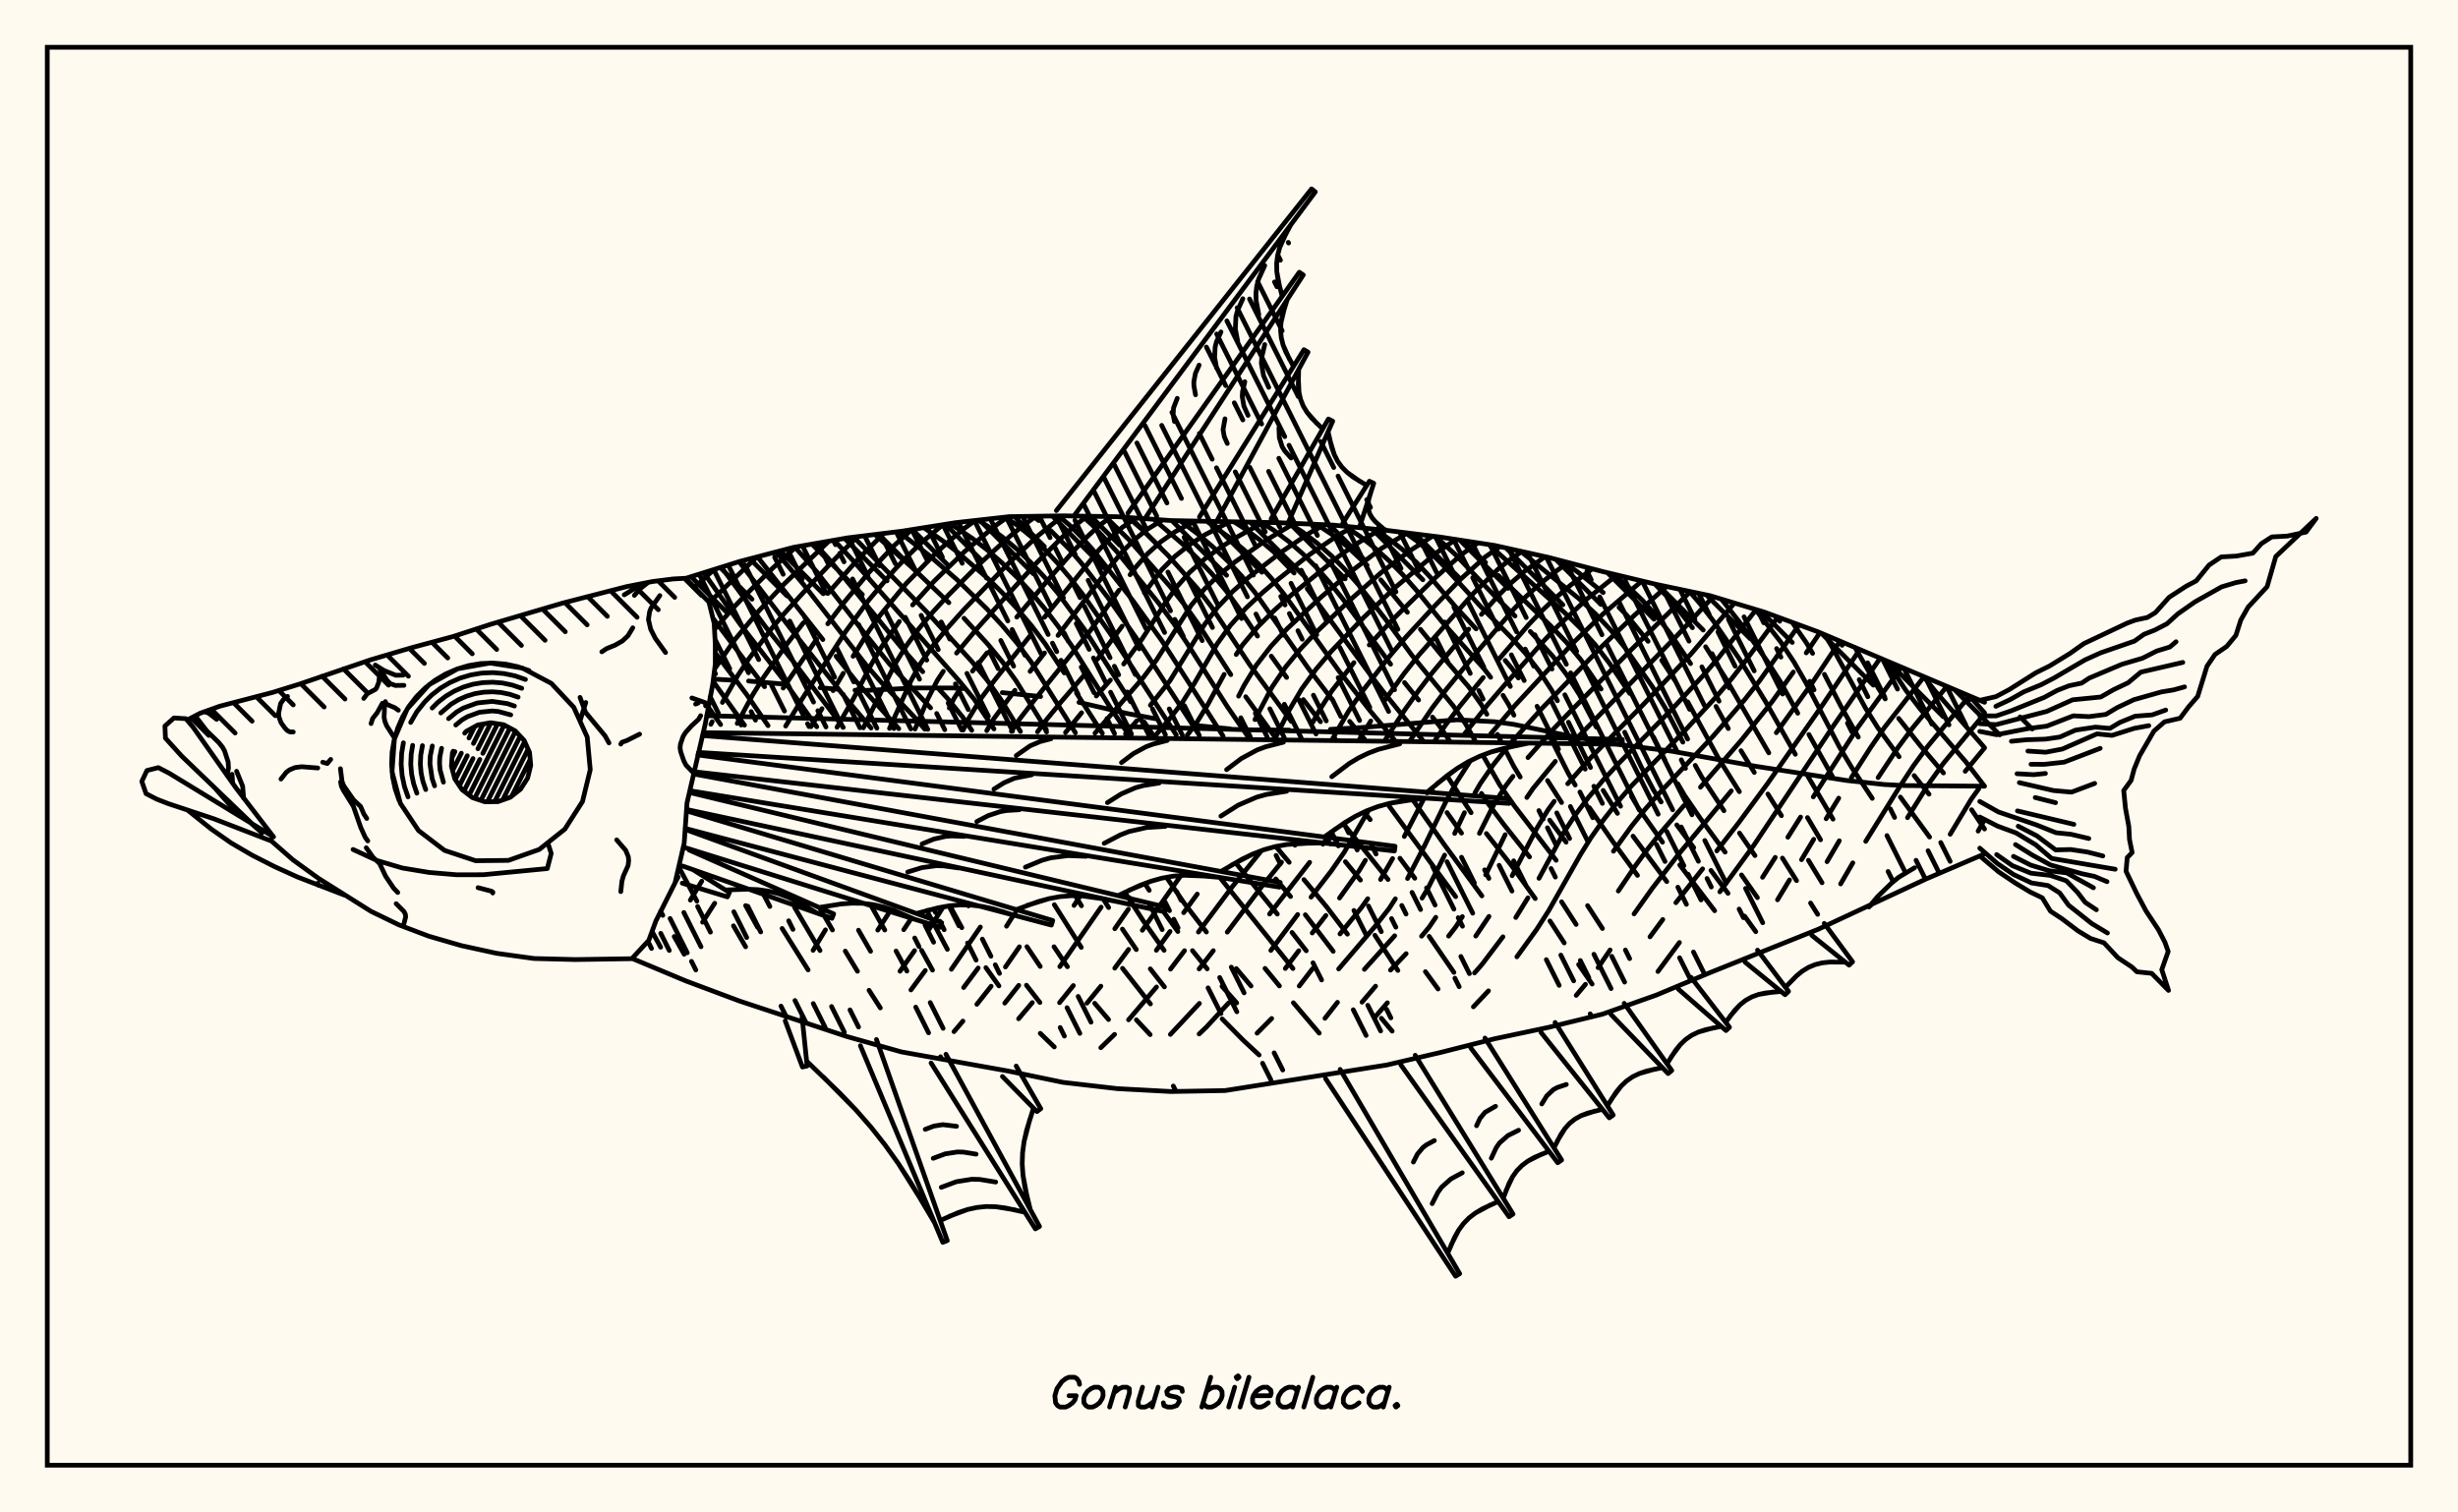 <svg xmlns="http://www.w3.org/2000/svg" width="520" height="320"><rect x="0" y="0" width="520" height="320" fill="floralwhite"/><rect x="10" y="10" width="500" height="300" stroke="black" stroke-width="1" fill="none"/><path stroke="black" stroke-width="1" fill="none" stroke-linecap="round" stroke-linejoin="round" d="
M 145.05 122.37 156.49 118.79 167.9 115.8 179.31 113.8 190.71 112.4 202.12 110.59 213.52 109.31 224.93 109.14 236.34 109.32 247.74 110.14 270.55 110.59 281.96 111.09 293.36 112.21 304.77 113.64 316.18 115.4 327.58 117.93 338.99 120.91 350.39 123.64 361.8 126.04 373.21 129.49 384.61 133.68 419.84 148.59 
M 419.84 180.67 407.42 185.99 384.61 196.63 361.8 205.77 350.39 210.54 338.99 214.58 327.58 217.37 316.18 219.78 304.77 222.67 293.36 225.33 259.15 230.74 247.74 230.94 236.34 230.33 224.93 229.01 213.52 226.65 190.71 222.56 179.31 219.35 156.49 211.81 145.09 207.54 133.71 202.78 
M 419.84 166.34 402.96 166.21 398.7 165.99 390.65 165.13 371.26 162.1 353.71 158.94 340.62 157.3 332.24 155.75 320.15 153.24 316.19 152.7 308.23 152.29 287.89 153.94 281.45 154.31 
M 272.78 154.47 264.33 154.43 
M 260.3 154.22 252.47 153.44 
M 244.54 152.08 238.46 150.96 228.25 148.6 
M 220.15 147.37 212.04 146.54 
M 203.73 145.69 201.65 145.56 193.72 145.56 182.71 146.1 180.88 146.03 
M 177.2 145.82 173.49 145.51 
M 165.95 144.75 158.36 144.09 
M 154.56 143.89 150.92 143.68 
M 138 197.17 139.76 200.41 
M 139.75 192.78 140.22 193.67 
M 142.63 198.14 144.74 201.9 
M 143.6 183.42 147.43 190.66 
M 155.17 195.88 157.74 200.32 
M 157.74 191.6 160.29 196.22 
M 161.05 188.33 162.87 191.79 
M 165.46 196.44 170.96 205.21 
M 168.07 191.93 173.48 201.11 
M 149.81 149.57 152.45 153.3 
M 173.4 192.1 176.11 196.76 
M 178.82 201.23 181.4 205.5 
M 183.85 209.52 186.24 213.25 
M 150.86 144.16 157.5 153.42 
M 181.62 196.81 184.18 201.27 
M 151.32 138.13 157.97 146.96 162.49 153.53 
M 184.12 191.32 187.18 196.77 
M 189.57 201.22 191.86 205.46 
M 145.12 122.35 145.31 122.64 
M 150.82 130.79 161.74 145.29 
M 194.97 201.08 197.28 205.26 
M 148.88 121.17 156.61 132.11 165.61 143.66 172.79 153.77 
M 196.07 192.65 200.42 200.86 
M 152.61 120.01 162.04 132.74 168 140.18 178.4 153.9 
M 201.04 191.8 203.48 196.28 
M 208.57 204.73 211.33 208.59 
M 220.07 218.63 223.04 221.51 
M 156.36 118.83 167.43 133.23 179.18 148.04 184.28 154.03 
M 206.38 191.61 206.38 191.61 
M 217.15 208.45 220 212.11 
M 160.25 117.81 174.08 135.32 
M 176.87 138.85 181.22 144.27 190.14 154.17 
M 217.25 200.29 220.06 204.48 
M 164.18 116.77 170.07 123.76 183.16 140.61 186.28 144.19 193.45 151.72 195.65 154.29 
M 222.98 200.31 225.82 204.54 
M 231.59 212.27 234.52 215.71 
M 168.16 115.75 172.76 120.95 182.6 133.59 188.16 140.46 196.87 149.77 
M 223.05 191.41 228.75 200.45 
M 240.41 215.78 243.32 218.9 
M 172.37 115.02 175.35 118.28 190.44 136.71 195.21 142.12 
M 198.71 145.89 200.5 147.82 203.79 151.88 205.58 154.52 
M 227.49 189.52 228.79 191.64 
M 237.47 204.87 243.38 212.41 
M 176.46 114.3 180.25 118.39 202.81 143.94 206.08 147.92 210.28 154.23 
M 233.37 190.16 234.54 192.02 
M 237.45 196.57 240.39 200.91 
M 243.35 204.99 246.34 208.8 
M 180.61 113.64 196.02 129.42 205.69 140.07 208.9 143.99 211.76 148.04 215.88 154.76 
M 237.96 188.79 241.79 194.72 246.27 201.07 
M 258.55 215.58 263.03 220.11 266.37 223.21 
M 185.1 113.09 193.29 120.38 200.74 127.52 
M 203.94 130.8 208.88 136.19 212.08 140.05 214.94 144.03 221.37 154.43 
M 242.19 186.93 243.13 188.38 
M 246.13 192.86 249.18 197.09 
M 252.27 201.13 255.39 204.99 
M 258.52 208.68 261.63 212.19 
M 190.09 112.48 196.33 117.32 202.41 122.6 208.83 128.88 212.08 132.4 215.23 136.15 218.15 140.06 227.5 155.02 
M 246.78 185.63 250.5 191.06 255.22 197.19 
M 261.54 204.93 264.66 208.61 
M 195.44 111.65 199.46 114.44 202.53 116.8 208.83 122.26 212.02 125.39 215.16 128.76 218.2 132.36 221.09 136.18 225.15 142.38 
M 227.74 146.64 233.21 155.15 
M 267.62 204.89 270.67 208.6 
M 273.62 212.16 279.09 218.59 
M 201.03 110.77 205.76 113.95 208.88 116.38 211.99 119.09 215.08 122.07 218.1 125.3 221.01 128.76 223.88 132.54 226.72 136.63 234.84 149.62 238.66 155.28 
M 258.05 185.63 273.53 204.92 
M 206.91 110.05 208.97 111.35 212.04 113.6 215.07 116.14 218.02 118.96 220.9 122.04 223.73 125.4 229.42 133.16 239.2 148.48 
M 242.05 152.74 243.85 155.4 
M 261.4 182.55 270.22 193.4 
M 273.33 197.28 276.34 201.16 
M 212.65 109.41 215.15 111.1 218.05 113.46 220.87 116.1 223.61 119.01 226.33 122.22 229.09 125.8 234.87 134.04 248.85 155.51 
M 269.89 185.95 273.02 189.69 
M 276.15 193.54 282.05 201.28 
M 292.23 215.44 294.52 218.17 
M 218.55 109.24 219.75 110.14 
M 222.28 112.26 226.21 116.18 228.81 119.19 234.33 126.37 240.34 134.94 253.4 155.07 
M 269.9 179.09 272.73 182.45 
M 275.85 186.1 280.6 191.8 285.05 197.65 
M 223.95 109.15 226.27 111.11 228.74 113.57 231.23 116.35 239.62 127.01 245.86 135.66 258.75 155.74 
M 290.87 197.88 295.73 205.33 
M 229.01 109.2 231.25 111.24 236.21 116.64 245.09 127.58 248.21 131.78 251.11 136.07 259.6 149.44 264.02 155.86 
M 280.18 177.06 281.48 178.58 
M 284.62 182.31 287.81 186.21 
M 301.55 205.58 304.23 209.25 
M 233.81 109.28 238.72 114.07 247.53 124.09 250.63 128.02 253.53 132.09 260.38 142.74 
M 263.54 147.41 269.75 155.99 
M 284.18 174.27 293.64 186.08 
M 302.34 198.11 307.58 205.74 
M 238.74 109.5 241.41 111.85 247.13 117.54 253.35 124.55 256.26 128.35 264.4 140.66 273.17 152.63 
M 288.58 171.81 289.87 173.42 
M 296.16 181.58 299.31 185.82 
M 244.1 109.88 250.15 115.07 253.31 118.12 256.43 121.45 259.37 124.97 262.07 128.66 266.03 134.58 
M 268.94 138.82 272.19 143.33 
M 275.72 148.02 279.36 152.7 
M 293.54 170.09 307.95 189.72 
M 249.69 110.18 253.37 112.96 256.58 115.7 259.75 118.72 262.74 121.95 265.5 125.37 276.85 141.5 282.04 148.29 
M 285.52 152.62 288.7 156.43 
M 298.85 169.18 305.51 178.65 313.5 189.55 
M 255.28 110.28 259.9 113.59 263.12 116.29 266.17 119.24 269 122.39 271.69 125.78 283.3 142.01 289.93 150.49 295.02 156.57 
M 302.76 166.88 303.29 167.69 
M 306.12 171.92 309.19 176.27 
M 261.04 110.39 263.14 111.74 266.38 114.13 269.47 116.77 273.78 121.24 
M 276.54 124.54 289.63 142.39 292.74 146.47 301.04 156.71 
M 306.1 164.13 311.22 171.95 
M 314.45 176.35 319.72 183.07 324.79 190.12 
M 327.9 194.85 330.92 199.5 
M 333.96 204.07 336.82 208.21 
M 266.86 110.51 269.48 112.2 272.6 114.54 275.62 117.18 278.52 120.1 281.34 123.3 284.13 126.8 294.19 140.53 
M 297.13 144.41 300.11 148.11 
M 303.04 151.71 304.47 153.52 306.74 156.84 
M 313.41 167.87 314.84 170.04 318.15 174.46 323.58 181.3 
M 330.36 190.8 333.44 195.59 
M 272.7 110.69 275.63 112.6 278.71 114.97 281.7 117.62 284.61 120.57 287.47 123.81 293.12 131.03 298.7 138.65 307.5 149.42 310.08 153.21 312.2 156.97 
M 313.69 159.77 317.29 166.09 320.38 170.51 329.21 182.02 
M 335.86 191.61 339 196.45 
M 278.58 110.95 281.72 113.04 284.77 115.42 289.21 119.58 
M 292.11 122.68 297.74 129.55 
M 300.49 133.14 304.79 138.43 310.73 145.35 313.38 149.08 314.55 151.12 
M 316.8 155.38 317.64 157.09 
M 318.26 158.31 320.24 162.13 321.61 164.4 
M 327.84 173.52 331.32 178.19 
M 284.57 111.35 287.77 113.51 290.8 115.9 293.79 118.58 296.72 121.55 299.52 124.74 304.97 131.45 313.95 141.49 315.35 143.3 
M 317.97 147.12 319.19 149.13 320.28 151.32 
M 327.39 165.14 330.36 169.8 
M 290.85 111.96 293.8 113.99 296.84 116.38 299.74 119.07 302.47 121.99 307.84 128.27 312.27 133.06 
M 318.43 139.73 319.91 141.49 321.22 143.44 
M 328.24 156.58 331.83 163.72 333.24 166.1 
M 336.23 170.87 341.18 178.03 346.42 185.21 
M 297.24 112.69 299.76 114.47 302.56 116.85 305.21 119.51 313.35 128.45 319.63 134.8 322.73 138.26 325.63 141.99 328.28 146.06 329.48 148.26 
M 331.81 152.8 336.48 162.38 
M 339.16 167.24 342.18 172.09 
M 345.47 176.91 352.61 186.52 
M 303.35 113.46 305.25 114.92 307.84 117.28 315.84 125.71 320.51 130.34 
M 323.74 133.6 328.51 138.86 331.43 142.75 334.12 146.96 337.71 153.84 
M 345.15 168.48 346.6 170.94 351.71 178.19 
M 355.36 183 362.74 192.69 
M 309.17 114.32 310.44 115.34 314.28 119.02 
M 316.98 121.76 328.04 132.4 331.34 135.85 334.45 139.61 338.71 145.8 
M 343.71 154.92 347.21 162.25 349.85 167.23 351.42 169.68 
M 354.73 174.53 358.31 179.34 
M 361.96 184.16 365.57 189.01 
M 369.07 193.82 371.44 197.12 
M 314.97 115.22 330.92 129.55 334.31 132.86 337.53 136.48 340.53 140.39 344.78 146.72 
M 349.82 155.96 352.25 160.88 
M 354.95 165.84 356.39 168.3 359.69 173.12 364.95 180.29 
M 368.42 185.11 371.79 189.92 
M 321.7 116.63 334.07 126.69 337.5 129.85 340.77 133.32 343.82 137.09 349.58 145.31 352.29 149.79 356.02 157.02 
M 358.63 161.93 360 164.37 364.71 171.53 
M 368 176.26 371.27 181.02 
M 330.57 118.72 333.96 121.17 339.16 125.37 
M 342.51 128.51 344.14 130.16 348.66 135.69 
M 351.54 139.7 354.33 143.97 
M 357.04 148.49 363.55 160.44 367.97 167.5 
M 377.08 181.55 380.07 186.32 
M 383.03 191.06 384.54 193.46 
M 341.19 121.44 344.31 123.99 347.53 127.09 350.58 130.49 353.47 134.2 357.65 140.41 
M 363.03 149.46 365.63 154.15 
M 368.31 158.83 371.13 163.43 
M 374 167.99 376.87 172.58 
M 382.58 182.02 385.46 186.77 
M 350.12 123.58 353.8 127.39 358.04 132.81 
M 360.83 136.83 364.98 143.37 374.2 159.29 
M 382.38 172.98 385.15 177.68 
M 357.39 125.11 359.63 127.7 362.4 131.29 368.04 139.51 373.5 148.43 379.81 159.59 
M 382.39 164.12 387.78 173.31 
M 364.15 126.75 368.02 131.63 373.84 139.86 376.64 144.21 380.32 150.9 
M 382.68 155.4 387.72 164.4 
M 371.34 128.92 376.69 135.79 379.51 140.05 382.07 144.5 389.08 157.94 391.72 162.35 396.09 168.92 
M 379.14 131.67 382.18 136.05 383.47 138.23 
M 385.96 142.67 389.45 149.42 393.13 155.95 
M 402.03 168.64 408.21 177.1 
M 385.96 134.25 387.35 136.47 394.63 149.77 397.26 153.97 401.76 160.11 
M 404.94 164.09 408.09 168.03 
M 392.4 136.95 397.47 145.77 398.83 147.88 
M 401.67 151.99 406.36 157.9 411.15 163.54 
M 417.1 171.32 419.84 175.4 
M 399.03 139.78 403.19 146.05 406.28 150.07 415.9 161.21 419.84 166.34 
M 407.03 143.26 409.42 146.25 419.84 158.19 
M 416.66 147.27 419.84 150.82 
M 151.06 120.49 146.93 124.29 
M 160.12 117.84 150 127.51 
M 168.41 115.71 163.44 120.23 157.92 125.69 155.17 128.55 151.2 133.11 
M 175.36 114.49 166.01 123.44 160.55 129.24 155.38 135.42 151.19 141.52 
M 181.38 113.55 176.56 118.33 171.34 123.84 165.93 129.78 163.33 132.87 158.44 139.36 156.11 142.88 152.83 148.62 
M 150.67 152.69 150.38 153.25 
M 186.97 112.86 181.44 118.39 175.12 125.57 
M 169.98 131.75 166.26 136.54 161.51 143.35 159.21 147.05 155.96 153.06 
M 192.87 112.06 189.19 115.41 183.85 121.09 178.79 127.17 175.12 131.98 
M 172.75 135.26 165.68 145.58 
M 143.47 185.55 142.82 186.72 
M 199.47 111.01 194.87 114.87 191.9 117.75 189.04 120.77 183.72 127.05 178.87 133.67 169.78 147.75 166.21 153.62 
M 148.46 186.44 146.04 190.45 
M 206.32 110.12 204.2 111.66 200.99 114.31 197.82 117.19 191.73 123.44 186.25 130.09 183.79 133.54 180.47 138.86 
M 178.4 142.45 176.24 146.12 
M 173.9 149.94 171.57 153.74 
M 151.2 191.1 148.63 195.12 
M 213.23 109.35 210.52 111.27 204.08 116.68 197.64 122.94 193.06 128 
M 190.26 131.49 186.47 136.9 184.32 140.58 180.43 148.04 177.07 153.87 
M 219.18 109.23 216.61 111.07 213.55 113.55 207.21 119.31 200.69 125.86 197.49 129.33 194.46 132.93 191.72 136.65 189.38 140.42 182.64 153.99 
M 224.81 109.14 219.46 113.45 213.5 119.04 203.87 129.03 200.62 132.66 197.53 136.41 194.82 140.23 192.72 144.03 188.18 154.12 
M 229.94 109.22 227.51 111.13 224.9 113.49 219.42 118.96 207.14 132.48 202.36 138.18 
M 199.56 142.03 198.29 143.95 196.33 147.79 193.58 154.25 
M 235.07 109.3 232.46 111.29 229.95 113.6 227.45 116.21 222.25 122.07 215.1 130.57 
M 208.82 138.12 205.73 142 
M 203.02 145.89 201.79 147.83 200.83 149.8 
M 174.63 196.73 172.01 201.07 
M 240.28 109.61 237.45 111.56 234.88 113.82 232.44 116.41 220.97 130.59 
M 218.12 134.26 210.34 144 207.41 147.95 204.99 151.92 203.75 154.48 
M 245.96 110.01 242.76 111.96 240.01 114.16 237.46 116.72 235.06 119.59 223.83 134.44 
M 220.98 138.15 217.92 142.05 
M 214.72 146.05 210.2 152.12 208.75 154.59 
M 188.52 192.43 185.69 196.79 
M 252.83 110.23 248.62 112.49 245.57 114.63 242.78 117.15 240.25 120.02 239.07 121.6 
M 236.74 124.86 230.72 133.35 218.83 148.11 215.63 152.24 213.96 154.71 
M 192.85 194.21 191.19 196.7 
M 260.2 110.37 254.96 113.12 251.7 115.22 248.6 117.68 245.79 120.51 242.09 125.43 
M 237.39 132.49 232.18 139.46 
M 229.29 142.92 224.6 148.35 221.35 152.31 219.49 154.84 
M 199.55 191.87 196.59 196.55 
M 193.48 201.13 190.4 205.49 
M 267.27 110.52 261.51 113.73 258.18 115.85 254.86 118.27 251.73 121.04 248.92 124.2 246.42 127.7 241.66 135.13 237.72 140.49 
M 234.91 143.89 231.93 147.26 
M 228.82 150.8 225.41 154.98 
M 205 191.49 204.89 191.67 
M 195.75 205.33 192.71 209.45 
M 273.8 110.74 267.93 114.24 261.33 118.85 257.96 121.57 254.79 124.65 251.97 128.11 244.66 139.64 241.94 143.26 231.65 155.12 
M 207.4 196.14 201.27 205.08 
M 280.21 111.02 277.14 112.71 270.98 116.87 264.27 122.06 260.85 125.07 257.64 128.43 254.82 132.14 247.48 144.07 243.37 149.22 
M 240.51 152.48 238.1 155.27 
M 215.19 192.37 214.87 192.89 
M 214.43 193.6 212.93 195.97 
M 206.94 204.81 203.86 208.94 
M 286.22 111.51 283.21 113.15 277.11 117.29 270.5 122.49 266.99 125.47 263.51 128.73 260.28 132.33 257.47 136.26 252.68 144.57 250.25 148.43 247.61 151.88 244.6 155.42 
M 215.66 200.32 212.7 204.59 
M 209.68 208.66 206.66 212.49 
M 203.71 216.04 201.82 218.27 
M 292.09 112.08 289.26 113.62 286.25 115.54 283.19 117.74 273.19 125.89 269.61 129.1 266.1 132.6 262.9 136.41 261.53 138.47 
M 258.98 142.68 255.52 149.06 253.14 152.93 251.16 155.57 
M 228.53 189.55 227.21 191.57 
M 215.52 208.48 212.56 212.24 
M 297.75 112.76 292.29 116.01 286.09 120.69 279.42 126.39 272.3 133.02 268.88 136.72 265.79 140.73 263.18 145.04 262.03 147.29 
M 232.95 191.93 224.21 204.52 
M 218.39 212.12 215.49 215.55 
M 303.08 113.43 298.3 116.5 292.15 121.18 285.63 126.93 278.66 133.57 275.2 137.21 271.98 141.12 269.12 145.35 265.49 152.25 
M 238.71 192.37 235.84 196.5 
M 227.07 208.52 224.15 212.14 
M 307.97 114.13 303.89 116.96 295.02 124.41 288.45 130.69 281.65 137.78 278.39 141.62 275.4 145.74 272.75 150.23 269.89 156 
M 249.82 185.25 241.66 196.83 
M 238.76 200.87 235.83 204.84 
M 232.89 208.65 229.95 212.24 
M 312.66 114.86 309.1 117.39 303.8 122.09 294.58 131.13 289.67 136.46 
M 286.43 140.2 281.79 146.13 279.01 150.45 277.76 152.77 
M 253.28 189.17 250.41 193.1 
M 247.53 197.07 244.63 201.06 
M 317.33 115.66 314.25 117.8 309.08 122.48 303.59 128.13 297.33 134.9 294.17 138.6 288.1 146.41 285.26 150.53 281.93 156.27 
M 266.87 179.98 260.78 187.5 253.53 197.2 
M 250.59 201.14 247.63 205.04 
M 244.67 208.82 238.75 215.77 
M 235.79 218.85 232.88 221.67 
M 321.97 116.69 319.65 118.23 316.89 120.45 311.78 125.46 300.14 138.62 297.05 142.5 292.74 148.46 
M 289.99 152.54 287.61 156.4 
M 274.24 178.49 273.96 178.84 
M 271.11 182.41 266.83 187.69 259.63 197.22 
M 256.68 201.14 253.68 205.01 
M 326.87 117.78 322.52 120.88 319.73 123.28 317.17 125.8 313.4 129.99 
M 310.71 133.11 303.09 142.22 300.03 146.22 297.17 150.22 293.05 156.53 
M 281.64 176 279.87 178.62 
M 277.06 182.45 268.58 193.39 
M 253.74 212.3 247.6 218.86 
M 331.76 119.03 328.83 121.11 325.67 123.64 322.82 126.23 320.26 128.86 312.38 138.04 306.07 145.73 302.99 149.79 298.34 156.65 
M 289.57 171.38 284.38 180.31 281.62 184.29 277.36 189.81 
M 274.53 193.49 268.85 201.09 
M 259.91 212.21 255.26 217.26 253.68 218.77 
M 336.85 120.36 332.24 123.82 329.04 126.54 326.14 129.28 323.5 132.04 316.87 139.72 
M 313.78 143.35 308.89 149.32 305.79 153.43 303.5 156.77 
M 288.86 182.01 287.55 184.18 283.38 190 
M 280.5 193.69 277.61 197.4 
M 274.76 201.15 271.91 204.91 
M 342.07 121.65 335.72 126.73 329.53 132.51 326.78 135.4 318.14 145.12 314.76 149.05 309.86 155.24 
M 301.9 167.76 301.89 167.78 
M 301.25 168.94 297.08 176.98 
M 294.61 181.65 292.06 186.08 
M 289.35 190.15 287.96 192.1 283.48 197.6 
M 277.67 204.96 274.86 208.62 
M 269.03 215.49 265.94 218.6 
M 347.35 122.92 339.11 129.92 332.81 136 320.54 149.21 315.35 155.28 
M 311.05 160.97 308.12 165.53 305.82 169.74 301.38 178.91 297.77 185.87 
M 295.19 190.17 293.86 192.23 290.88 196.02 283.2 205.01 
M 352.55 124.1 345.72 130.23 339.03 136.63 326.26 149.82 319.68 157.14 
M 318.81 158.18 315.95 161.76 313.18 165.77 312.01 167.79 
M 309.81 171.94 307.74 176.33 
M 305.62 180.92 302.13 187.86 300.85 190.02 
M 295.05 197.99 288.64 205.09 
M 282.95 212.07 280.3 215.45 
M 357.61 125.16 345.34 137.23 332.06 150.69 328.48 154.41 323.25 160.29 
M 320.08 164.24 318.59 166.2 316.08 170.13 312.98 176.32 
M 303.75 194.08 302.34 196.16 300.74 198.08 
M 297.48 201.77 294.16 205.25 
M 291.01 208.65 288.14 212.03 
M 362.43 126.23 354.93 134.33 332.53 157.27 
M 329.04 161.08 324.32 166.82 323.01 168.73 
M 318.43 176.6 314.3 185.1 
M 309.37 193.93 308 196.07 306.46 198.06 
M 293.51 212.16 290.71 215.39 
M 366.93 127.59 357.71 138.4 347.61 149.1 336.62 160.21 331.66 165.82 
M 328.8 169.54 327.46 171.39 325.15 175.2 319.9 185.28 
M 315 193.89 312.2 198.05 
M 371.52 128.98 363.62 139.08 360.46 142.77 353.74 150.02 342.59 161.36 339.12 165.09 336.02 168.75 333.29 172.37 330.88 176.05 325.58 185.83 
M 323.24 189.96 320.67 194.12 
M 317.95 198.2 313.54 204.03 311.94 205.85 
M 376.12 130.56 369.43 139.62 366.39 143.54 363.15 147.34 356.22 154.82 345.11 166.31 341.97 169.96 339.18 173.53 336.66 177.11 334.38 180.77 327.65 192.65 325.06 196.69 320.9 202.44 
M 314.89 209.64 311.7 213.02 
M 380.61 132.21 372.24 144.05 369.04 148.1 362.33 155.85 351.34 167.49 348.03 171.23 345.15 174.81 341.33 180.1 
M 385.02 133.85 382.12 138.13 
M 379.39 142.19 374.88 148.48 368.34 156.67 359.74 166.55 
M 356.23 170.45 351.4 176.07 348.58 179.62 346.02 183.11 342.36 188.52 
M 389.25 135.63 383.31 144.59 375.79 155.02 
M 366.26 167.33 355.01 180.87 349.58 187.9 345.69 193.36 
M 340.62 200.99 338.08 204.73 
M 335.41 208.26 333.45 210.6 
M 393.46 137.4 385.6 149.11 373.93 165.79 367.84 174.05 363.19 180.03 
M 360.19 183.83 354.54 190.99 
M 351.77 194.54 349.06 198.21 
M 397.77 139.24 387.87 153.57 371.08 178.77 363.84 188.69 
M 355.29 199.41 350.74 205.55 
M 402.26 141.18 393.07 153.85 383.61 168.6 
M 380.92 172.87 378.23 177.14 
M 375.56 181.4 372.87 185.62 
M 406.99 143.24 398.61 153.99 395.76 158.12 391.66 164.53 
M 388.99 168.87 386.33 173.22 
M 383.7 177.57 381.12 181.89 
M 378.58 186.17 376.04 190.38 
M 411.84 145.26 404.64 153.99 401.6 158.06 397.32 164.52 
M 389.11 177.89 386.52 182.31 
M 416.64 147.26 407.87 157.84 404.79 162.03 401.87 166.47 394.7 178.01 
M 391.97 182.56 389.39 187.02 
M 419.84 151 411.08 161.57 407.98 165.91 403.54 173 
M 419.84 158.24 415.75 163.19 
M 418.6 166.91 417.03 169.08 412.57 176.51 
M 419.84 173.42 418.48 175.84 
M 223.48 108.03 277.46 39.97 278.26 40.59 227.18 109.18 
M 238.62 108.57 274.87 57.6 275.71 58.17 242.21 109.75 
M 253.75 109.36 275.85 73.99 276.72 74.5 257.38 110.32 
M 268.91 109.77 281.03 88.65 281.94 89.11 272.49 110.68 
M 284.07 110.68 289.7 101.82 290.62 102.25 287.57 111.64 
M 291.68 111.51 293.37 112.21 
M 273.07 47.56 271.37 50.76 270.72 52.39 270.28 54.05 270.08 55.73 270.11 57.44 270.36 59.18 271.25 62.7 
M 272.31 63.41 271.3 66.67 271 68.28 270.91 69.87 271.06 71.44 271.44 72.99 272.04 74.51 273.64 77.52 
M 274.74 78.17 274.66 81.45 274.81 83.02 275.15 84.51 275.71 85.91 276.5 87.22 277.48 88.45 279.82 90.76 
M 280.96 91.34 281.72 94.62 282.26 96.15 282.97 97.56 283.88 98.82 284.99 99.94 286.26 100.94 289.14 102.7 
M 290.29 103.25 289.59 105.54 289.43 106.63 289.48 107.67 289.75 108.64 290.26 109.54 290.97 110.38 292.77 111.96 
M 272.18 49.15 270.72 52.39 270.28 54.05 270.08 55.73 270.11 57.44 270.76 60.93 
M 267.56 56.18 266.27 59.04 265.88 60.5 265.7 61.99 265.73 63.5 266.3 66.58 
M 262.93 63.2 261.81 65.69 261.47 66.95 261.34 69.56 261.84 72.23 
M 258.3 70.23 257.35 72.33 257.07 73.41 256.96 75.61 257.38 77.88 
M 253.68 77.25 252.9 78.98 252.56 80.76 252.58 81.67 252.92 83.53 
M 249.05 84.28 248.26 86.32 248.19 87.73 248.46 89.18 
M 271.76 65.05 271 68.28 270.91 69.87 271.06 71.44 271.44 72.99 272.8 76.02 
M 267.56 72.9 266.93 75.57 266.85 76.88 267.3 79.45 268.41 81.96 
M 263.35 80.76 262.86 82.86 262.8 83.9 263.15 85.92 264.03 87.89 
M 259.15 88.61 258.74 90.91 259 92.39 259.64 93.83 
M 274.66 79.83 274.81 83.02 275.15 84.51 275.71 85.91 276.5 87.22 278.61 89.62 
M 270.56 90.54 270.65 92.62 271.24 94.49 271.75 95.35 273.13 96.91 
M 281.31 93.01 282.26 96.15 282.97 97.56 283.88 98.82 284.99 99.94 287.67 101.84 
M 149.49 151.42 343.21 156.46 343.19 157.47 148.75 155.01 
M 148.6 155.63 319.31 168.97 319.24 169.98 147.74 159.19 
M 147.61 159.73 295.13 179.05 295 180.05 146.83 163.28 
M 146.73 163.75 270.84 186.7 270.67 187.7 145.96 167.3 
M 145.87 167.67 246.64 191.93 246.42 192.92 145.23 171.26 
M 145.58 171.66 222.71 194.76 222.43 195.73 144.94 175.26 
M 145.67 175.74 199.22 195.22 198.9 196.18 144.56 179.22 
M 145.76 179.83 176.37 193.36 176 194.3 144.42 183.23 
M 146.57 183.98 154.31 188.83 153.89 189.76 144.33 186.85 
M 323.38 157.22 318.04 158.36 315.45 159.1 312.96 160.04 310.58 161.19 308.3 162.56 306.11 164.13 301.9 167.61 
M 301.81 168.88 296.54 169.49 293.97 169.97 291.47 170.66 289.07 171.57 286.74 172.71 284.5 174.04 280.14 177.09 
M 279.99 178.35 274.82 178.44 272.29 178.67 269.81 179.11 267.4 179.78 265.06 180.68 262.77 181.78 258.3 184.38 
M 258.08 185.64 253.06 185.21 250.58 185.19 248.15 185.38 245.75 185.81 243.4 186.48 241.09 187.35 236.53 189.49 
M 236.24 190.74 231.42 189.82 229.02 189.56 226.64 189.51 224.28 189.7 221.94 190.13 219.61 190.77 215 192.45 
M 214.65 193.68 210.06 192.28 207.76 191.78 205.45 191.5 203.14 191.45 200.83 191.65 198.51 192.06 193.87 193.27 
M 193.46 194.48 189.14 192.64 186.96 191.91 184.75 191.4 182.51 191.12 180.24 191.09 177.94 191.26 173.31 192 
M 172.84 193.19 168.85 190.84 166.81 189.86 164.72 189.08 162.56 188.54 160.35 188.23 158.09 188.13 153.47 188.3 
M 320.69 157.75 315.45 159.1 312.96 160.04 310.58 161.19 308.3 162.56 303.99 165.83 
M 296.11 157.39 291.6 158.55 289.46 159.36 287.41 160.35 285.45 161.53 281.74 164.34 
M 271.52 157.03 267.75 158 265.96 158.67 262.6 160.49 259.49 162.84 
M 246.94 156.66 243.9 157.45 242.46 157.99 239.75 159.46 237.25 161.35 
M 222.35 156.3 220.05 156.9 217.9 157.82 215 159.86 
M 299.16 169.14 293.97 169.97 291.47 170.66 289.07 171.57 286.74 172.71 282.31 175.53 
M 272.2 167.41 267.91 168.09 265.86 168.66 261.95 170.35 258.29 172.67 
M 245.23 165.67 241.86 166.21 240.24 166.66 237.17 167.99 234.28 169.82 
M 218.27 163.93 214.62 164.65 212.38 165.63 210.27 166.96 
M 277.39 178.36 272.29 178.67 269.81 179.11 267.4 179.78 265.06 180.68 260.52 183.04 
M 246.52 174.84 242.61 175.08 238.86 175.93 237.07 176.62 233.59 178.43 
M 215.65 171.32 212.93 171.49 211.61 171.72 209.07 172.56 206.65 173.82 
M 255.56 185.38 250.58 185.19 248.15 185.38 245.75 185.81 243.4 186.48 238.8 188.38 
M 229.78 181.17 225.97 181.03 222.26 181.5 220.46 182.01 216.93 183.47 
M 204.01 176.96 201.35 176.86 200.05 176.96 197.52 177.54 195.07 178.56 
M 233.83 190.24 229.02 189.56 226.64 189.51 224.28 189.7 221.94 190.13 217.3 191.56 
M 202.77 183.64 199.64 183.2 198.1 183.16 195.04 183.57 192.03 184.5 
M 212.35 192.94 207.76 191.78 205.45 191.5 203.14 191.45 200.83 191.65 196.19 192.62 
M 214.98 225.55 220.18 234.57 219.37 235.18 212.07 227.76 
M 200.12 223.06 219.91 259.49 219.04 260 196.97 224.9 
M 185.42 219.94 200.4 262.48 199.45 262.85 182.02 221.25 
M 169.68 215.17 170.75 225.53 169.76 225.76 166.12 216 
M 218.64 234.44 217.18 239.15 216.65 241.52 216.33 243.89 216.25 246.27 216.42 248.65 216.79 251.04 217.94 255.84 
M 216.83 256.49 212.72 255.58 210.69 255.32 208.67 255.27 206.68 255.47 204.71 255.9 202.76 256.54 198.9 258.23 
M 197.71 258.69 192.72 250.28 190.06 246.2 187.24 242.25 184.24 238.45 181.04 234.8 177.68 231.29 170.64 224.5 
M 217.87 236.8 216.65 241.52 216.33 243.89 216.25 246.27 216.42 248.65 217.32 253.44 
M 214.77 255.99 210.69 255.32 208.67 255.27 206.68 255.47 204.71 255.9 200.83 257.34 
M 210.64 250.09 207.26 249.54 205.6 249.5 202.33 250.02 199.13 251.21 
M 206.5 244.19 203.84 243.76 202.53 243.73 199.96 244.13 197.43 245.07 
M 202.36 238.3 199.46 237.95 197.58 238.25 195.74 238.94 
M 195.24 254.46 190.06 246.2 187.24 242.25 184.24 238.45 181.04 234.8 174.19 227.87 
M 385.93 195.37 391.92 203.5 391.18 204.2 383.3 197.9 
M 371.81 201.03 378.37 209.75 377.64 210.46 369.18 203.57 
M 357.73 206.77 365.88 217.34 365.14 218.04 355.07 209.28 
M 343.6 212.28 353.67 226.49 352.89 227.14 340.79 214.61 
M 328.99 216.33 341.28 235.92 340.45 236.51 326.01 218.44 
M 314.15 219.63 330.37 245.43 329.54 246.01 311.14 221.71 
M 299.39 223.27 320.09 256.87 319.24 257.43 296.35 225.29 
M 283.51 226.26 308.8 269.48 307.94 270.02 280.41 228.18 
M 390.4 203.57 387.07 203.55 385.49 203.72 383.99 204.09 382.58 204.68 381.26 205.49 380.03 206.5 377.71 208.88 
M 376.79 209.77 373.55 210.08 372.03 210.4 370.61 210.92 369.31 211.64 368.12 212.58 367.04 213.7 365.07 216.29 
M 364.14 217.16 360.85 217.85 359.32 218.35 357.9 219.03 356.63 219.91 355.49 220.99 354.47 222.24 352.66 225.07 
M 351.68 225.89 348.35 226.61 346.8 227.14 345.37 227.83 344.08 228.73 342.92 229.83 341.89 231.09 340.05 233.96 
M 339.01 234.7 335.92 235.49 334.5 236.04 333.21 236.76 332.07 237.66 331.08 238.76 330.22 240.02 328.75 242.85 
M 327.7 243.58 324.62 244.87 323.22 245.66 321.97 246.6 320.89 247.7 319.99 248.97 319.24 250.39 318.02 253.51 
M 316.95 254.21 313.65 255.74 312.14 256.64 310.78 257.68 309.59 258.9 308.58 260.28 307.71 261.82 306.27 265.16 
M 375.15 209.88 372.03 210.4 370.61 210.92 369.31 211.64 368.12 212.58 366.03 214.96 
M 362.47 217.47 359.32 218.35 357.9 219.03 356.63 219.91 355.49 220.99 353.54 223.62 
M 349.99 226.22 346.8 227.14 345.37 227.83 344.08 228.73 342.92 229.83 340.95 232.49 
M 337.44 235.06 334.5 236.04 333.21 236.76 332.07 237.66 331.08 238.76 329.46 241.4 
M 331.36 229.45 329.45 230.09 328.61 230.55 327.23 231.85 326.17 233.57 
M 326.13 244.2 323.22 245.66 321.97 246.6 320.89 247.7 319.99 248.97 318.6 251.92 
M 321.26 239.13 319.02 240.25 317.24 241.81 316.55 242.79 315.49 245.05 
M 316.39 234.06 314.17 235.34 313.11 236.61 312.37 238.18 
M 315.27 254.95 312.14 256.64 310.78 257.68 309.59 258.9 308.58 260.28 306.96 263.46 
M 309.35 248.13 306.95 249.43 305 251.16 304.22 252.23 302.98 254.66 
M 303.44 241.32 301.77 242.22 301.04 242.78 299.87 244.17 299.01 245.86 
M 418.83 148.17 422.25 147.39 425.08 145.89 430.68 142.35 433.62 140.89 437.92 138.25 440.85 136.17 450.01 131.84 451.73 131.2 454.29 130.64 455.99 129.61 458.89 126.37 462.54 124 464.62 122.9 467.34 119.55 469.91 117.83 473.11 117.65 476.6 117.03 478.43 115 480.6 113.6 483.89 113.42 487.86 112.57 490 109.68 481.45 117.75 479.62 124.12 475.6 128.45 474.05 131.19 473.01 134.43 471.07 136.77 468.59 138.47 466.9 140.95 464.93 147.34 463 149.56 461.21 151.96 457.9 152.73 455.67 154.68 452.65 159.89 451.51 162.66 450.84 165.12 449.28 167.25 449.65 170.99 450.36 174.87 450.5 177.59 451.06 180.38 450.02 181.45 449.77 184.33 452.03 189.04 454 192.74 456.61 196.68 457.99 199.34 458.69 201.31 457.33 205.16 458.76 209.55 455.2 205.94 452.07 205.61 451.01 204.6 448.05 202.63 445.11 199.48 442.25 198.55 439.62 196.96 436.21 194.38 433.78 192.78 432.06 189.96 429.5 188.73 426.35 186.83 422.82 184.46 418.83 181.09 
M 422.23 149.44 425.23 148.03 428.12 146.39 431.75 144.9 434.55 143.45 441.09 139.62 444.43 138.11 451.54 135.65 453.56 134.21 455.87 133.3 458.41 131.99 460.77 129.85 464.37 127.33 469.98 124.17 472.98 123.27 474.97 122.89 
M 418.83 151.46 422.31 151.47 425.47 150.39 432.47 147.55 435.19 146.08 437.72 145.09 440.38 144.53 441.98 143.47 448.89 140.55 453.26 139.26 456.27 137.74 459.04 136.89 460.35 135.78 
M 418.83 153.11 422.27 153.32 433.02 150.51 438.48 148.06 444.43 147.47 447.07 145.95 450.21 144.46 452.9 142.21 461.78 140.15 
M 418.83 154.75 422.4 155.45 428.97 154.16 433 153.63 438.62 151.45 441.93 151.62 445.5 151.15 447.87 149.73 451.43 148.04 457.27 146.39 459.77 145.98 462.15 145.33 
M 425.52 156.84 428.66 156.52 432.76 156.38 435.77 155.94 439.07 154.48 443.32 153.84 446.35 154.11 448.47 152.85 451.7 151.53 455.3 151.25 458.17 150.23 
M 429.01 158.91 432.78 159.15 436.3 158.48 443.63 155.27 446.82 155.59 451.52 154.1 454.59 153.53 
M 429.67 161.7 432.51 161.71 436.69 161.25 444.3 158.33 
M 426.71 163.7 430.27 163.9 432.72 163.64 
M 427.2 165.59 434.42 167.26 438.24 167.6 443.14 165.75 
M 430.56 168.74 434.86 169.83 
M 426.8 171.57 438.74 174.41 
M 418.83 169.57 422.79 171.8 430.79 174.52 434.97 176.19 438.11 176.51 441.9 177.41 
M 426.96 174.81 430.9 176.84 434.88 179.82 438.06 179.74 441.6 180.27 444.86 181.1 
M 418.83 172.86 422.6 174.79 426.51 176.23 430.7 178.76 434.03 181.62 447.48 183.91 
M 426.39 178.69 430.01 180.95 433.81 183.01 440.44 184.86 443.08 185.42 445.75 186.54 
M 425.96 181.19 429.61 183.04 433.61 184.25 437.21 184.68 442.88 187.83 
M 422.4 180.81 425.73 183.15 429.66 184.75 433.73 185.21 437.14 186.35 439.51 188.8 441.14 190.92 443.5 192.49 
M 418.83 179.45 422.53 182.68 425.98 185.03 429.78 186.81 433.27 187.36 435.73 188.91 437.62 191.52 442.52 195.4 445.84 197.4 
M 405.03 183.6 401.66 185.62 400.11 186.89 397.2 189.72 395.37 191.9 396.02 191.32 
M 39.58 152.35 42.33 150.91 46.48 149.42 57.67 146.5 63.44 144.71 78.43 139.59 87.07 137.04 95.9 134.66 103.82 132.08 118.99 127.61 132.57 124.11 138.03 123.04 142.42 122.49 145.03 122.35 149.97 127.37 151.08 131.84 151.32 136.19 151.32 140.51 150.79 144.75 149.2 153.16 145.34 169.88 144.74 178.43 142.81 186.79 138.76 194.85 137.25 198.96 133.66 202.84 121.72 203.02 112.98 202.8 105.05 201.7 97.59 200.07 90.72 198.08 84.41 195.69 78.49 192.82 67.37 185.83 61.97 181.92 57.14 177.69 
M 55.43 176.22 48.33 169.98 45.41 166.67 
M 123.92 148.63 122.7 152.56 
M 115.88 178.3 116.61 180.56 115.78 183.77 102.24 185.07 96.6 185.08 90.79 184.59 85.11 183.65 79.74 182.06 74.69 179.73 
M 53.61 174.55 38.4 159.93 35 156.17 34.89 153.62 36.8 151.9 39.33 152.06 40.89 153.91 49.91 166.69 57.87 177.07 
M 57.23 177.87 45.28 173.25 35.56 170.02 33.15 169.08 30.9 167.92 30 165.33 31.08 163.02 33.5 162.41 35.8 163.6 57.71 176.95 
M 84.7 169.97 82.93 163.27 83.44 156.36 86.15 149.99 90.79 144.85 96.85 141.49 103.67 140.28 110.52 141.35 116.64 144.59 121.38 149.64 124.23 155.95 124.87 162.85 123.23 169.58 119.5 175.42 114.08 179.73 107.55 182.04 100.63 182.11 94.05 179.93 88.54 175.73 84.7 169.97 
M 84.44 169.37 83.6 166.91 83.06 164.36 82.85 161.76 82.95 159.15 83.38 156.58 84.13 154.08 85.17 151.69 86.51 149.45 88.11 147.39 89.96 145.55 92.01 143.95 94.25 142.61 96.64 141.57 99.14 140.82 101.71 140.39 104.32 140.29 106.92 140.5 109.47 141.04 111.93 141.88 
M 86.32 168.6 85.55 166.37 85.07 164.06 84.87 161.71 84.97 159.36 85.34 157.16 
M 86.88 152.85 88.18 150.6 89.81 148.56 
M 90.01 148.36 91.3 147.07 93.16 145.62 95.18 144.42 97.34 143.47 99.6 142.8 101.92 142.41 104.28 142.31 106.62 142.51 108.93 142.99 111.16 143.76 
M 88.19 167.82 87.51 165.83 87.08 163.77 86.9 161.67 86.99 159.57 87.3 157.7 
M 91.43 149.8 92.64 148.59 94.3 147.3 96.11 146.22 98.04 145.37 100.05 144.77 102.13 144.43 104.23 144.34 106.33 144.51 108.39 144.95 110.38 145.63 
M 90.06 167.05 89.46 165.29 89.08 163.48 88.93 161.63 89.01 159.78 89.37 157.76 
M 93.25 150.84 95.45 148.97 97.04 148.02 98.74 147.28 100.51 146.75 102.34 146.45 104.19 146.37 106.04 146.52 107.85 146.9 109.61 147.5 
M 91.94 166.27 91.42 164.75 90.96 161.59 91.02 159.99 91.46 157.83 
M 94.9 152.05 96.59 150.65 97.97 149.83 100.97 148.73 104.15 148.4 107.31 148.86 108.83 149.38 
M 93.81 165.49 93.1 162.89 92.99 161.55 93.04 160.2 93.42 158.33 
M 96.42 153.4 97.73 152.32 98.89 151.63 101.43 150.7 104.11 150.42 105.45 150.54 108.05 151.25 
M 96.21 164.78 95.5 162.1 95.7 159.34 95.87 158.94 
M 98.3 155.11 98.65 154.73 101.07 153.39 103.8 152.91 106.54 153.33 108.99 154.63 110.88 156.65 112.02 159.17 112.28 161.93 111.62 164.63 110.13 166.96 107.96 168.68 105.35 169.61 102.58 169.64 99.95 168.76 97.75 167.08 96.21 164.78 
M 96.24 159.03 95.64 160.24 
M 100.4 153.76 99.21 156.14 
M 97.6 159.36 95.75 163.05 
M 102.21 153.19 100.16 157.29 
M 98.85 159.9 96.32 164.95 
M 103.86 152.92 101.11 158.42 
M 100.07 160.49 97.19 166.25 
M 105.27 153.14 102.15 159.38 
M 101.51 160.68 98.15 167.39 
M 106.66 153.4 103.2 160.33 
M 103.02 160.7 99.25 168.23 
M 107.87 154.04 100.42 168.92 
M 109.06 154.7 101.73 169.35 
M 110.05 155.76 103.11 169.63 
M 111 156.9 104.64 169.62 
M 111.72 158.5 106.34 169.26 
M 112.16 160.66 108.27 168.44 
M 40.46 151.89 44.17 155.6 
M 44.71 150.06 49.74 155.09 
M 49.43 148.69 53.33 152.59 
M 54.25 147.43 58.24 151.42 
M 59 146.09 62.04 149.14 
M 63.63 144.64 68.57 149.58 
M 68.14 143.06 72.98 147.9 
M 72.67 141.51 77.77 146.61 
M 77.23 139.99 82.2 144.96 
M 81.9 138.57 86.4 143.07 
M 86.6 137.18 89.78 140.36 
M 91.38 135.88 94.72 139.21 
M 96.16 134.57 99.91 138.33 
M 100.75 133.08 105.08 137.41 
M 105.37 131.62 110.31 136.56 
M 110.07 130.23 115.31 135.47 
M 114.77 128.85 119.59 133.66 
M 119.49 127.48 124.21 132.2 
M 124.31 126.22 128.49 130.4 
M 129.15 124.97 134.78 130.6 
M 134.07 123.81 139.27 129 
M 139.23 122.89 142.74 126.39 
M 144.79 122.36 148.42 125.99 
M 77.81 177.92 77.26 177.15 76.33 175.1 74.77 170.63 72.61 167.15 72.22 166.33 72.05 165.43 
M 132.06 125.85 133.99 124.66 135.19 123.59 
M 146.77 163.59 145.12 161.87 144.64 160.92 143.99 159.02 143.87 158.23 143.96 157.41 144.52 155.8 145 155.02 146.26 153.6 147.78 152.21 148.23 151.42 
M 131.33 188.65 131.57 186.45 131.87 185.36 132.87 183.14 133 182.11 132.92 181.25 132.36 179.9 130.46 177.7 
M 101.13 187.81 103.99 188.56 104.27 188.76 104.24 188.94 
M 147.72 148.74 147.15 148.97 
M 59.44 164.83 60.57 163.4 61.22 162.9 62.4 162.4 63.82 162.22 67.23 162.49 
M 85.3 196.02 85.82 194 85.76 193.45 85.47 192.86 83.81 191.2 
M 85.3 142.84 83.73 142.87 81.28 141.88 79.39 140.71 
M 140.8 138.06 138.63 135.05 137.65 133.12 137.18 131.08 137.43 129.41 137.75 128.61 139.59 126.01 
M 62.04 154.87 61.35 154.86 60.77 154.56 60.26 154.02 59.46 152.91 58.99 151.62 58.95 150.86 59.37 148.84 59.97 148 60.83 147.34 
M 128.83 157.18 128 155.69 123.88 150.72 122.71 147.55 
M 85.46 145 83.64 145.03 82.56 144.64 81.89 143.96 80.28 141.44 
M 131.33 157.43 131.57 157.05 132.62 156.68 135.31 155.33 
M 76.95 147.77 77.71 146.77 79.37 145.89 79.64 145.61 80.13 144.35 80.35 142.39 
M 149.27 149.35 149.28 148.81 149.16 148.65 146.37 147.67 
M 68.27 161.27 69.24 161.54 69.96 160.67 
M 51.54 168.89 51.33 166.33 50.05 163.18 
M 78.5 153.09 78.83 152.02 79.76 150.85 80.91 148.78 
M 48.25 169.9 48.47 169.58 
M 49.22 165.74 49.09 163.82 
M 84.15 188.83 83.27 187.91 81.59 185.4 80.31 182.71 78.9 181.36 77.48 179.37 
M 134.2 125.97 135.53 124.47 137.14 123.21 
M 77.59 173.17 76.98 172.23 76.27 170.61 74.78 169.22 72.72 166.25 72.36 165.33 72.02 162.64 
M 45.83 152.2 44.15 150.89 43.24 150.59 
M 84.27 150.27 83.51 149.73 81.89 149.04 81.6 148.77 81.53 148.44 
M 48.04 164.08 48.34 162.49 48.26 161.19 47.52 158.9 47.08 158.1 46.3 157.12 43.74 154.63 41.71 152 41.11 151.55 
M 127.32 137.91 128.29 137.25 130.12 136.5 131.68 135.61 132.85 134.51 133.87 132.83 
M 83.5 156.21 81.8 153.56 81.41 152.59 81.26 151.77 81.38 148.73 
M 39.66 171.38 44.68 175.4 48.85 178.32 53.37 180.96 58.1 183.36 62.96 185.56 72.94 189.41 
M 67.21 186.87 67.4 187.33 
M 146.2 122.01 153.54 129.35 
M 152.38 120.08 159.09 126.78 
M 158.65 118.23 166.51 126.09 
M 165.07 116.54 174.16 125.62 
M 171.77 115.12 182.43 125.78 
M 178.67 113.91 187.66 122.9 
M 185.87 113 193.86 120.99 
M 193.02 112.04 200.43 119.45 
M 200.02 110.93 207.56 118.46 
M 207.23 110.02 218.62 121.41 
M 214.62 109.3 220.94 115.62 
M 222.61 109.17 234.13 120.69 
M 230.78 109.23 236.87 115.33 
M 239.18 109.53 245.49 115.83 
M 247.91 110.14 259.49 121.72 
M 256.18 110.3 266.95 121.07 
M 264.46 110.46 276.22 122.22 
M 272.8 110.69 284.58 122.47 
M 281.29 111.06 288.72 118.5 
M 290.24 111.9 301.01 122.67 
M 299.41 112.97 308.74 122.3 
M 308.83 114.27 319.05 124.49 
M 318.62 115.95 330.64 127.96 
M 329.12 118.34 338.68 127.89 
M 340.07 121.17 349.92 131.02 
M 350.72 123.71 360.32 133.31 
M 360.99 125.87 370.26 135.13 
M 372.52 129.28 379.16 135.93 
M 385.33 133.98 396.31 144.96 
M 399.41 139.95 411.11 151.65 
M 413.55 145.97 423.05 155.48 
M 427.36 151.68 429.93 154.24 
M 137.07 199.15 137.83 200.67 
M 139.78 197.47 141.59 201.1 
M 141.76 194.33 145.39 201.59 
M 146.29 203.4 147.2 205.22 
M 144.67 193.06 148.3 200.31 
M 147.58 191.78 150.3 197.22 
M 155.25 192.91 157.97 198.36 
M 165.22 212.87 166.32 215.06 
M 158.21 191.74 160.93 197.18 
M 168.18 211.69 170.57 216.47 
M 172.05 212.33 174.57 217.37 
M 166.85 194.82 167.75 196.64 
M 175.92 212.96 178.63 218.39 
M 179.82 213.67 181.63 217.3 
M 150.24 147.4 151.99 150.91 
M 151.12 142.07 151.37 142.57 
M 155.91 151.64 156.79 153.4 
M 151.27 135.27 154.38 141.49 
M 158.91 150.56 159.82 152.37 
M 147.92 121.47 158.35 142.34 
M 193.73 213.08 196.45 218.53 
M 198.97 223.58 199.23 224.1 
M 150.99 120.51 160.51 139.56 
M 163.23 145 165.96 150.45 
M 196.79 212.12 199.52 217.57 
M 154.06 119.55 169.93 151.3 
M 170.84 153.11 171.15 153.73 
M 193.51 198.46 194.42 200.28 
M 157.6 119.53 172.11 148.55 
M 173.02 150.37 174.74 153.81 
M 195.69 195.72 197.51 199.35 
M 167.08 131.4 178.33 153.9 
M 197.53 192.3 197.92 193.08 
M 198.83 194.9 199.74 196.71 
M 163.87 117.88 165.69 121.51 
M 170.22 130.58 176.57 143.28 
M 178.38 146.91 181.92 153.98 
M 200.76 191.66 202.87 195.89 
M 204.69 199.51 206.5 203.14 
M 166.56 116.15 169.73 122.5 
M 176.99 137.01 180.61 144.27 
M 181.52 146.08 185.51 154.06 
M 207.82 198.69 209.64 202.32 
M 210.55 204.13 211.45 205.95 
M 169.76 115.47 174.75 125.45 
M 181.1 138.15 189.1 154.14 
M 173.03 114.9 175.3 119.44 
M 181.65 132.13 192.69 154.23 
M 224.28 217.4 225.18 219.21 
M 176.29 114.33 176.75 115.24 
M 177.65 117.05 178.56 118.87 
M 180.37 122.49 196.28 154.31 
M 225.73 213.2 228.45 218.64 
M 179.56 113.77 183.64 121.94 
M 187.27 129.19 194.53 143.7 
M 198.16 150.96 199.87 154.39 
M 228.09 210.82 230.81 216.27 
M 182.91 113.36 186.08 119.71 
M 191.52 130.6 196.06 139.67 
M 200.59 148.74 203.46 154.47 
M 186.25 112.95 189.43 119.3 
M 194.87 130.19 198.5 137.44 
M 202.12 144.7 204.85 150.14 
M 189.6 112.54 193.68 120.7 
M 199.12 131.59 200.93 135.22 
M 204.56 142.47 209.1 151.54 
M 248.22 229.78 248.79 230.92 
M 192.9 112.06 196.08 118.41 
M 206.96 140.17 208.78 143.8 
M 209.68 145.62 214.22 154.69 
M 196.19 111.53 199.37 117.88 
M 209.34 137.84 211.16 141.47 
M 199.48 111.01 203.56 119.18 
M 211.72 135.5 214.44 140.94 
M 220.79 153.64 221.41 154.88 
M 238.93 189.92 239.84 191.74 
M 202.78 110.52 208.68 122.31 
M 209.58 124.12 213.21 131.38 
M 214.12 133.19 216.84 138.64 
M 243.14 191.24 245.87 196.69 
M 206.14 110.14 220.2 138.26 
M 246.5 190.87 247.41 192.68 
M 248.32 194.49 249.23 196.31 
M 255.57 209.01 258.3 214.45 
M 209.5 109.76 221.75 134.25 
M 222.65 136.07 223.56 137.88 
M 224.47 139.7 228.1 146.95 
M 248.96 188.67 249.87 190.49 
M 258.03 206.82 261.66 214.07 
M 267.1 224.96 268.85 228.45 
M 212.86 109.39 222.39 128.43 
M 225.11 133.88 226.01 135.69 
M 228.74 141.13 231.46 146.57 
M 234.18 152.02 235.78 155.21 
M 260.48 204.62 263.2 210.07 
M 269.55 222.76 271.37 226.39 
M 216.35 109.27 224.97 126.5 
M 227.69 131.94 230.41 137.39 
M 231.32 139.2 234.04 144.64 
M 234.95 146.46 239.37 155.3 
M 219.88 109.22 222.14 113.75 
M 223.05 115.56 224.86 119.19 
M 226.68 122.82 228.49 126.45 
M 229.4 128.26 234.84 139.15 
M 235.75 140.96 236.66 142.78 
M 238.47 146.4 242.96 155.38 
M 223.4 109.16 227.48 117.33 
M 230.2 122.77 240.18 142.72 
M 243.81 149.98 246.55 155.46 
M 227.41 110.08 241.01 137.29 
M 247.36 149.99 250.14 155.54 
M 229.25 106.66 242.4 132.96 
M 250.56 149.29 253.73 155.63 
M 277.77 203.71 279.59 207.34 
M 231.41 103.89 246.38 133.82 
M 269.96 180.99 270.87 182.8 
M 286.29 213.64 289.01 219.08 
M 233.58 101.12 247.63 129.24 
M 248.54 131.05 250.36 134.68 
M 289.36 212.69 292.08 218.13 
M 235.74 98.35 242.54 111.96 
M 247.08 121.03 254.33 135.54 
M 262.5 151.87 264.5 155.87 
M 293.34 213.54 294.24 215.36 
M 237.91 95.58 244.71 109.19 
M 251.06 121.89 256.5 132.77 
M 265.57 150.91 268.09 155.95 
M 286.43 192.63 289.15 198.08 
M 240.52 93.72 246.87 106.42 
M 250.5 113.68 257.76 128.19 
M 268.64 149.96 271.68 156.04 
M 281.66 175.99 283.15 178.98 
M 289.5 191.68 292.22 197.12 
M 242.23 90.04 249.94 105.46 
M 252.67 110.91 262.64 130.86 
M 271.71 149 275.27 156.12 
M 284.3 174.18 285.32 176.21 
M 286.23 178.03 287.13 179.84 
M 294.39 194.35 295.3 196.17 
M 245.76 90 263.9 126.28 
M 265.71 129.91 266.62 131.72 
M 274.78 148.05 278.41 155.3 
M 290.2 178.89 291.11 180.7 
M 296.55 191.58 297.46 193.4 
M 247.92 87.23 265.16 121.69 
M 269.69 130.76 271.51 134.39 
M 277.86 147.09 280.58 152.53 
M 282.39 156.16 282.45 156.28 
M 298.72 188.81 300.53 192.44 
M 307.79 206.96 308.7 208.77 
M 253.72 91.71 256.44 97.16 
M 257.35 98.97 265.51 115.3 
M 270.95 126.18 271.86 128 
M 272.77 129.81 273.67 131.62 
M 274.58 133.44 275.49 135.25 
M 281.84 147.95 283.65 151.58 
M 301.79 187.86 303.6 191.49 
M 309.05 202.37 310.86 206 
M 261.32 99.83 267.67 112.53 
M 273.12 123.41 278.56 134.3 
M 283.09 143.37 287.63 152.44 
M 303.05 183.28 307.58 192.35 
M 308.49 194.16 309.4 195.97 
M 264.4 98.87 270.75 111.57 
M 275.28 120.64 280.72 131.53 
M 283.44 136.97 289.79 149.67 
M 306.12 182.32 311.56 193.21 
M 255.22 73.43 259.3 81.59 
M 261.12 85.22 262.93 88.85 
M 268.38 99.73 273.82 110.62 
M 278.35 119.69 293.77 150.53 
M 309.19 181.37 311.91 186.81 
M 257.39 70.66 266.91 89.71 
M 270.54 96.96 278.7 113.29 
M 281.42 118.73 295.03 145.94 
M 314.08 184.04 314.98 185.85 
M 259.55 67.89 271.8 92.38 
M 272.7 94.2 281.77 112.34 
M 282.68 114.15 294.47 137.73 
M 317.15 183.08 319.87 188.53 
M 327.13 203.04 329.85 208.48 
M 261.72 65.12 295.73 133.15 
M 320.22 182.13 322.94 187.57 
M 330.2 202.08 332.92 207.53 
M 336.41 214.5 336.72 215.13 
M 264.34 63.26 274.66 83.91 
M 279.42 93.42 282.16 98.92 
M 283.07 100.73 295.32 125.22 
M 334.32 203.22 336.13 206.85 
M 266.05 59.58 271.25 69.99 
M 289.12 105.73 289.93 107.36 
M 292.31 112.1 296.39 120.27 
M 303.64 134.78 306.37 140.22 
M 328.13 183.76 329.04 185.57 
M 337.2 201.9 340.83 209.16 
M 269.63 59.65 270.14 60.67 
M 296.08 112.55 300.16 120.71 
M 305.6 131.6 311.04 142.48 
M 312.86 146.11 313.76 147.92 
M 325.56 171.5 326.46 173.32 
M 327.37 175.13 329.18 178.76 
M 340.98 202.34 343.7 207.79 
M 270.38 54.05 270.88 55.05 
M 299.86 113.02 303.95 121.19 
M 307.57 128.44 313.92 141.14 
M 329.34 171.98 332.06 177.42 
M 343.86 201 344.76 202.82 
M 272.54 51.28 272.61 51.42 
M 303.65 113.5 307.73 121.66 
M 310.45 127.1 319.52 145.24 
M 332.22 170.64 335.85 177.9 
M 307.48 114.06 310.66 120.41 
M 311.56 122.22 317 133.11 
M 319.73 138.55 322.45 143.99 
M 325.17 149.43 329.7 158.5 
M 334.24 167.57 336.96 173.01 
M 311.33 114.65 320.85 133.7 
M 322.67 137.33 324.48 140.96 
M 328.11 148.21 335.36 162.73 
M 337.18 166.35 338.99 169.98 
M 355.32 202.64 357.74 207.47 
M 315.18 115.25 322.88 130.67 
M 324.7 134.3 328.33 141.55 
M 331.05 147 342.84 170.58 
M 358.26 201.42 360.67 206.24 
M 319.13 116.06 331.37 140.55 
M 332.28 142.36 346.79 171.39 
M 350.42 178.64 352.24 182.27 
M 354.96 187.71 356.77 191.34 
M 323.12 116.94 333.55 137.81 
M 335.37 141.43 350.79 172.27 
M 352.6 175.9 356.23 183.16 
M 357.13 184.97 359.86 190.41 
M 327.11 117.83 353.87 171.34 
M 355.68 174.97 359.31 182.23 
M 361.13 185.86 362.03 187.67 
M 331.64 119.78 338.9 134.3 
M 339.8 136.11 357.94 172.39 
M 360.66 177.83 365.2 186.9 
M 367.92 192.34 368.83 194.16 
M 335.72 120.85 336.63 122.66 
M 338.44 126.29 354.77 158.94 
M 355.68 160.76 356.58 162.57 
M 369.28 187.97 372.91 195.23 
M 342.52 127.35 357.03 156.37 
M 343.83 122.87 357.44 150.08 
M 347.41 122.93 360.56 149.23 
M 351.42 123.86 357.32 135.65 
M 360.04 141.09 363.67 148.35 
M 355.39 124.69 358.56 131.04 
M 362.19 138.3 365.82 145.55 
M 359.36 125.53 361.62 130.06 
M 363.44 133.69 367.07 140.95 
M 365.67 131.06 371.11 141.94 
M 368.95 130.51 377.11 146.84 
M 371.77 129.05 373.13 131.77 
M 375.85 137.22 376.76 139.03 
M 399.43 184.38 400.34 186.2 
M 376.06 130.54 376.51 131.44 
M 382.86 144.14 383.77 145.96 
M 399.19 176.79 402.82 184.05 
M 390.84 152.99 391.74 154.81 
M 399.91 171.14 400.81 172.95 
M 405.35 182.02 407.35 186.03 
M 407.89 180 410.27 184.77 
M 389.25 135.63 389.71 136.54 
M 393.33 143.79 395.15 147.42 
M 410.57 178.26 412.56 182.25 
M 395.11 140.24 398.74 147.5 
M 398.26 139.45 401.43 145.8 
M 402.79 141.42 408.69 153.21 
M 407.33 143.38 412.32 153.36 
M 411.81 145.25 415.89 153.41 
M 416.29 147.11 416.74 148.02 
M 228.38 292.89 228.26 292.3 227.84 291.7 227.33 291.39 226.13 291.39 225.44 291.7 224.66 292.3 223.61 293.8 223.16 295.3 223.31 296.8 223.73 297.39 224.24 297.7 225.44 297.7 226.13 297.39 226.91 296.8 227.39 296.2 227.66 295.3 
M 226.16 295.3 227.66 295.3 
M 231.5 293.5 230.81 293.8 230.03 294.39 229.46 295.3 229.28 295.89 229.31 296.8 229.73 297.39 230.24 297.7 231.14 297.7 231.83 297.39 232.61 296.8 233.18 295.89 233.36 295.3 233.33 294.39 232.91 293.8 232.4 293.5 231.5 293.5 
M 236 293.5 234.74 297.7 
M 235.64 294.7 236.81 293.8 237.5 293.5 238.4 293.5 238.91 293.8 238.94 294.7 238.04 297.7 
M 241.7 293.5 240.8 296.5 240.83 297.39 241.34 297.7 242.24 297.7 242.93 297.39 244.1 296.5 
M 245 293.5 243.74 297.7 
M 250.13 294.39 250.01 293.8 249.2 293.5 248.3 293.5 247.31 293.8 246.83 294.39 246.95 295 247.46 295.3 248.87 295.6 249.38 295.89 249.5 296.5 248.93 297.39 247.94 297.7 247.04 297.7 246.23 297.39 246.11 296.8 
M 256.13 291.39 254.24 297.7 
M 255.23 294.39 256.01 293.8 256.7 293.5 257.6 293.5 258.11 293.8 258.52 294.39 258.56 295.3 258.38 295.89 257.81 296.8 257.02 297.39 256.33 297.7 255.44 297.7 254.93 297.39 254.51 296.8 
M 261.52 291.39 261.74 291.7 262.13 291.39 261.91 291.1 261.52 291.39 
M 261.2 293.5 259.94 297.7 
M 264.23 291.39 262.34 297.7 
M 265.15 295.3 268.76 295.3 268.94 294.7 268.82 294.1 268.1 293.5 267.2 293.5 266.51 293.8 265.73 294.39 265.15 295.3 264.98 295.89 265.01 296.8 265.43 297.39 265.94 297.7 266.83 297.7 267.52 297.39 268.31 296.8 
M 274.7 293.5 273.44 297.7 
M 274.43 294.39 274.01 293.8 273.5 293.5 272.6 293.5 271.9 293.8 271.13 294.39 270.56 295.3 270.38 295.89 270.4 296.8 270.83 297.39 271.33 297.7 272.24 297.7 272.93 297.39 273.7 296.8 
M 277.73 291.39 275.83 297.7 
M 282.8 293.5 281.53 297.7 
M 282.52 294.39 282.11 293.8 281.6 293.5 280.7 293.5 280.01 293.8 279.23 294.39 278.65 295.3 278.48 295.89 278.51 296.8 278.93 297.39 279.44 297.7 280.33 297.7 281.02 297.39 281.81 296.8 
M 288.23 294.39 287.81 293.8 287.3 293.5 286.39 293.5 285.7 293.8 284.93 294.39 284.36 295.3 284.18 295.89 284.2 296.8 284.63 297.39 285.14 297.7 286.03 297.7 286.73 297.39 287.51 296.8 
M 293.89 293.5 292.64 297.7 
M 293.63 294.39 293.2 293.8 292.7 293.5 291.8 293.5 291.11 293.8 290.33 294.39 289.76 295.3 289.58 295.89 289.61 296.8 290.02 297.39 290.53 297.7 291.44 297.7 292.13 297.39 292.9 296.8 
M 295.52 297.1 295.13 297.39 295.33 297.7 295.73 297.39 295.52 297.1 
"/></svg>
